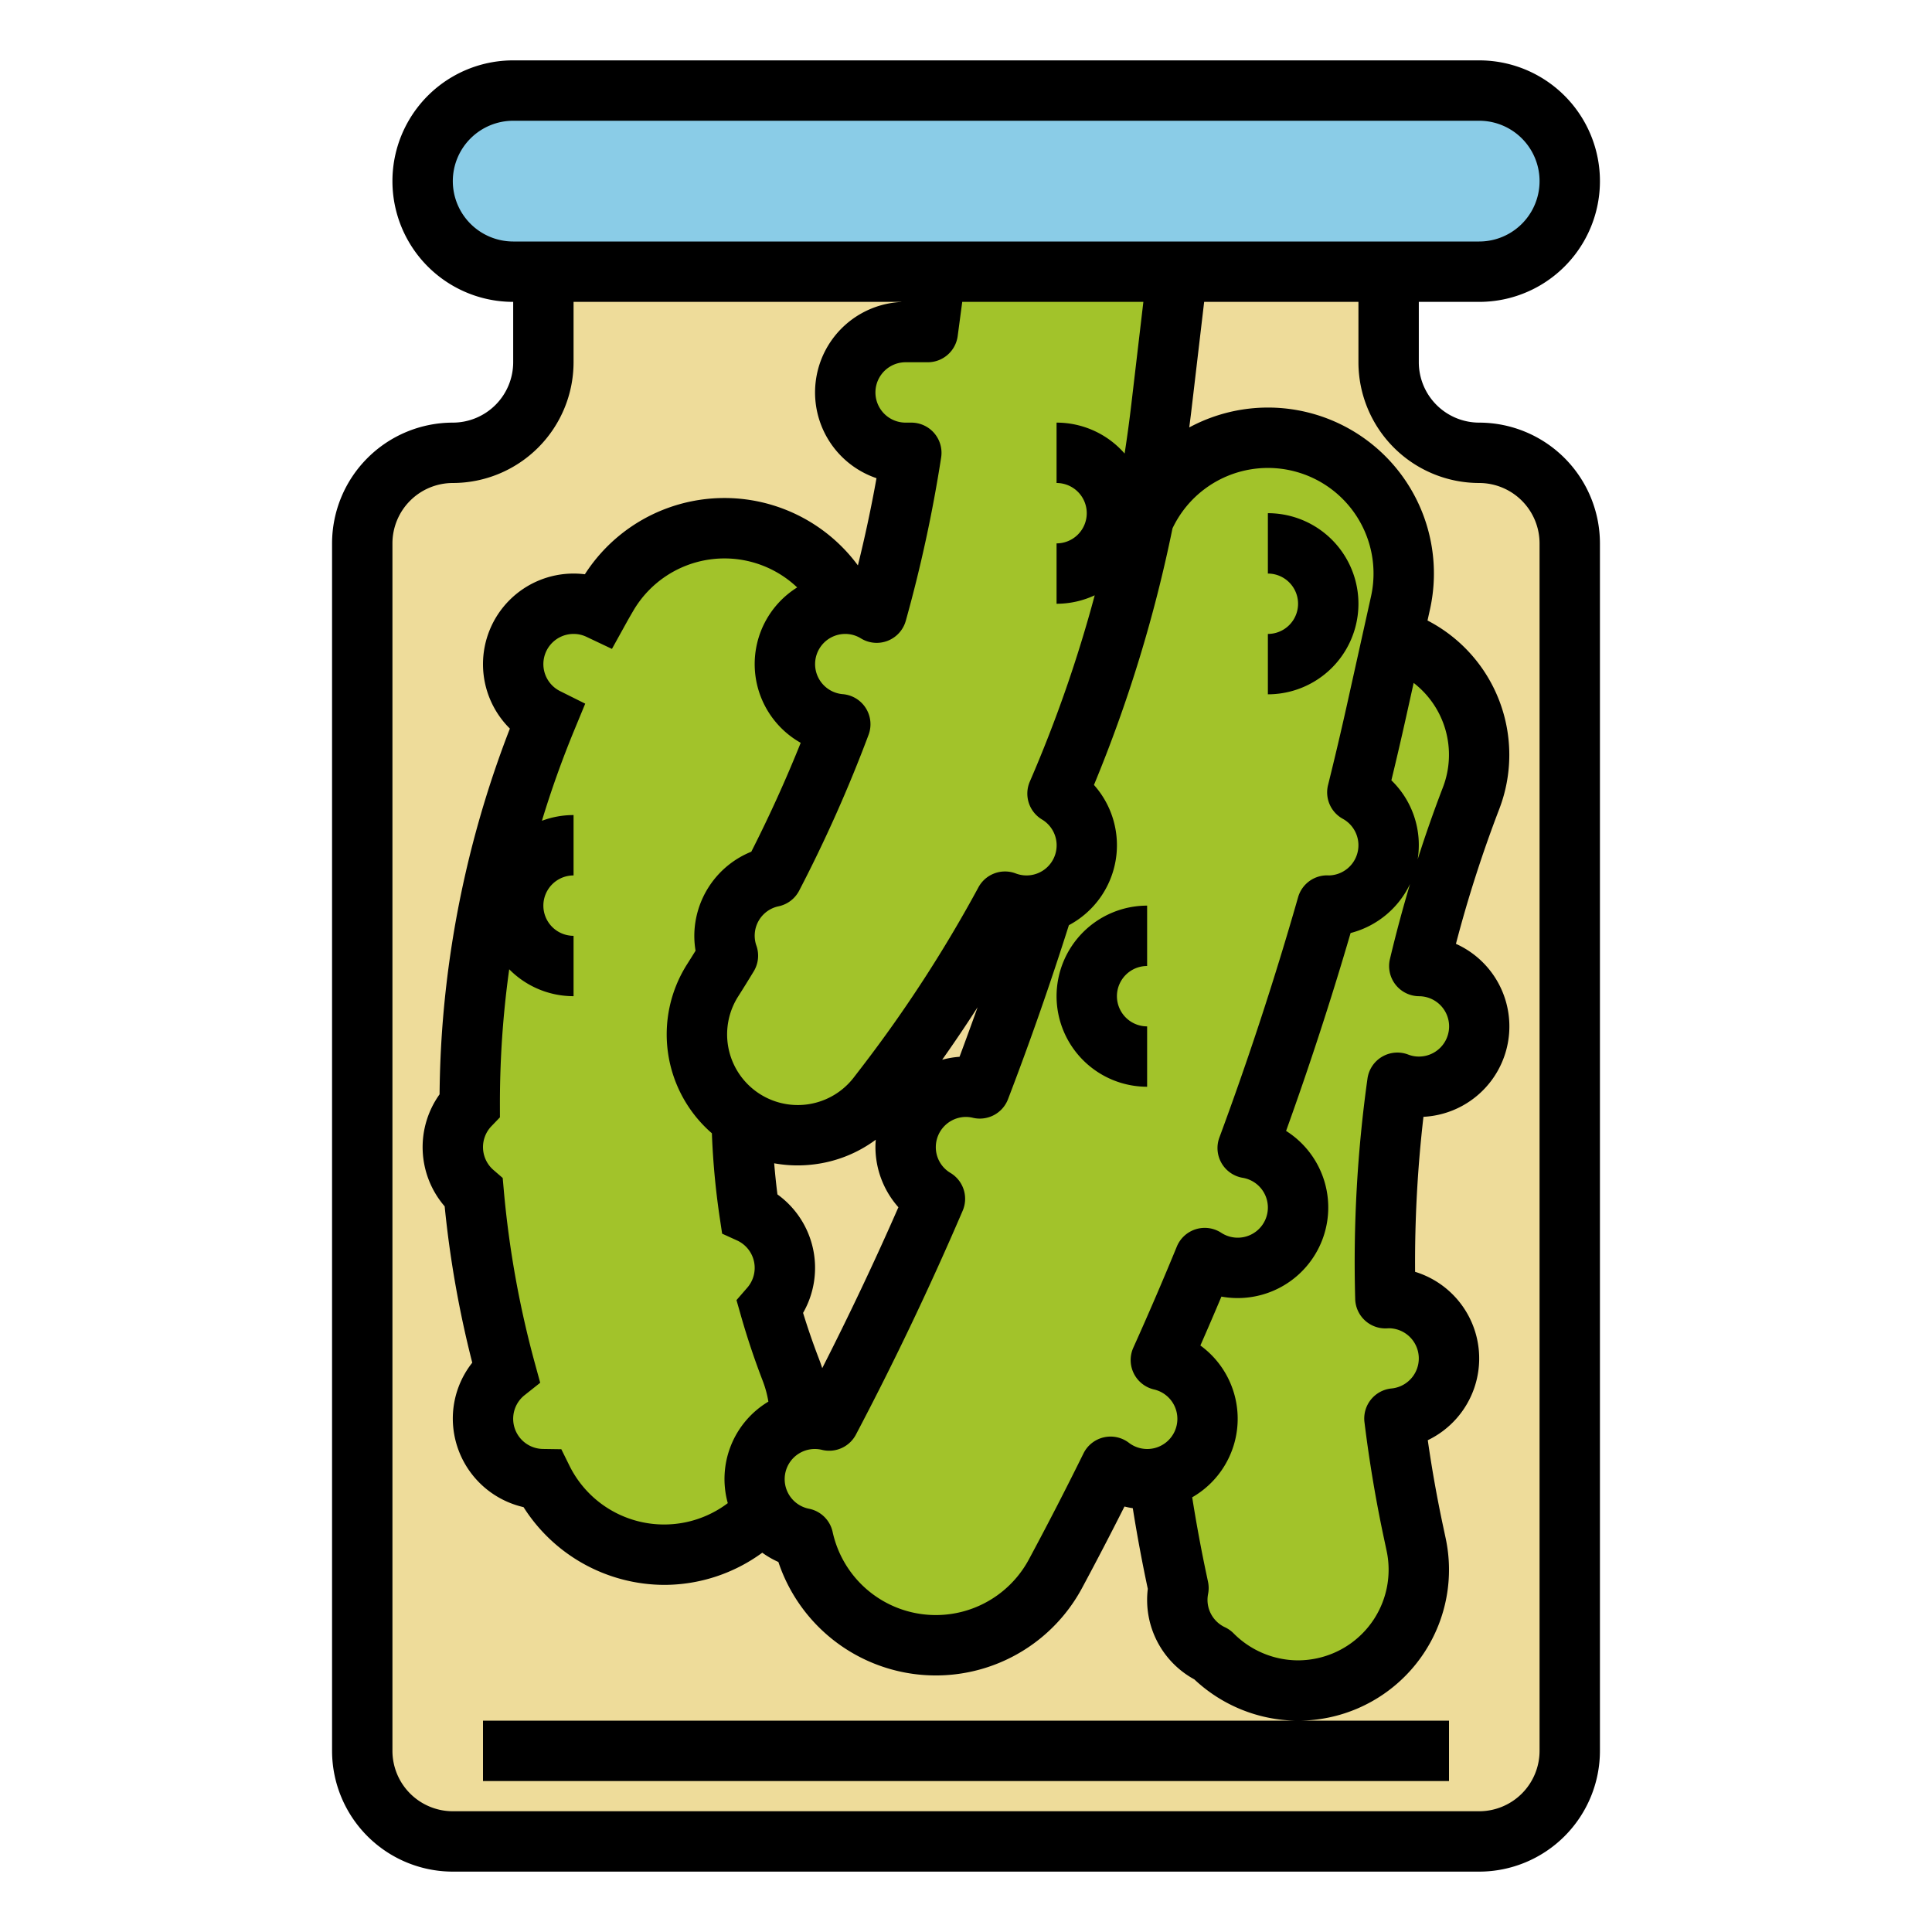 <?xml version="1.0"?>
<svg xmlns="http://www.w3.org/2000/svg" id="Fill_out_line" data-name="Fill out line" viewBox="0 0 512 512" width="512" height="512"><rect x="112" y="24" width="304" height="48" rx="24" ry="24" style="fill:#8acce7"/><path d="M416,144V464a24,24,0,0,1-24,24H120a24,24,0,0,1-24-24V144a24,24,0,0,1,24-24h0a24,24,0,0,0,24-24V72H368V96a24,24,0,0,0,24,24h0A24,24,0,0,1,416,144Z" style="fill:#eedc9a"/><path d="M392,272a15.996,15.996,0,0,1-16,16,15.789,15.789,0,0,1-5.68-1.06,341.725,341.725,0,0,0-3.18,57.1c.29-.01.57-.04.86-.04a15.997,15.997,0,0,1,1.54,31.92q1.875,15.21,5.1,30.33l.65,3.05A32.001,32.001,0,0,1,350.7,447.29a32.37,32.37,0,0,1-6.73.72,32.044,32.044,0,0,1-22.74-9.53A15.983,15.983,0,0,1,312,424a16.318,16.318,0,0,1,.31-3.15l-.25-1.2Q309.915,409.66,308.29,399.61a405.445,405.445,0,0,1,21.84-211.1A32.015,32.015,0,0,1,371.49,170.13a31.448,31.448,0,0,1,5.01,2.45,32.008,32.008,0,0,1,13.37,38.91,345.376,345.376,0,0,0-13.74,44.52A15.992,15.992,0,0,1,392,272Z" style="fill:#a2c32a"/><path d="M197.1,276.93a192.668,192.668,0,0,0-.16,28.73q.525,7.935,1.7,15.8a15.969,15.969,0,0,1,5.42,25.04c1.57,5.51,3.38,10.96,5.44,16.31l.09.24A35.7,35.7,0,0,1,212,376.5a35.99,35.99,0,0,1-68.24,15.49,15.984,15.984,0,0,1-9.69-28.52,270.109,270.109,0,0,1-8.53-47.38,15.964,15.964,0,0,1-1.05-23.19q-.015-10.905.84-21.76a269.058,269.058,0,0,1,19.53-80.84,15.985,15.985,0,0,1,13.96-28.76c.7-1.22,1.37-2.46,2.08-3.68a36.004,36.004,0,1,1,62.2,36.28A196.605,196.605,0,0,0,197.1,276.93Z" style="fill:#a2c32a"/><path d="M364.77,188.5q-2.4,10.785-5.06,21.48A16,16,0,0,1,352,240c-.1,0-.2-.01-.3-.02q-9.3,32.535-21.05,64.26A15.99,15.99,0,1,1,319.27,333.4q-5.58,13.605-11.63,27.03a15.992,15.992,0,1,1-13.33,28.28q-7.05,14.295-14.61,28.36a35.99,35.99,0,0,1-66.86-9.39A15.992,15.992,0,1,1,219.75,376.46q15.195-28.83,28.02-58.76A15.987,15.987,0,0,1,256,288a15.737,15.737,0,0,1,3.66.44q7.71-20.07,14.35-40.53,12-36.96,20.47-75.03l6.38-28.69a35.998,35.998,0,0,1,70.28,15.62Z" style="fill:#a2c32a"/><path d="M307.74,108.18A363.926,363.926,0,0,1,280.27,210.29,16.008,16.008,0,0,1,272,240a15.669,15.669,0,0,1-5.66-1.04,363.532,363.532,0,0,1-31.62,48.71l-2.11,2.74a26.727,26.727,0,0,1-43.73-30.65q2.055-3.225,4.02-6.48A15.661,15.661,0,0,1,192,248a16.014,16.014,0,0,1,12.68-15.66,359.681,359.681,0,0,0,18-40.4,15.998,15.998,0,1,1,9.66-29.6A361.773,361.773,0,0,0,241.51,120H240a16,16,0,0,1,0-32h5.87L248,72h64Z" style="fill:#a2c32a"/><path d="M392,112a16.018,16.018,0,0,1-16-16V80h16a32,32,0,0,0,0-64H136a32,32,0,0,0,0,64V96a16.018,16.018,0,0,1-16,16,32.036,32.036,0,0,0-32,32V464a32.036,32.036,0,0,0,32,32H392a32.036,32.036,0,0,0,32-32V144A32.036,32.036,0,0,0,392,112ZM120,48a16.018,16.018,0,0,1,16-16H392a16,16,0,0,1,0,32H136A16.018,16.018,0,0,1,120,48ZM382.403,208.619q-3.619,9.409-6.706,19.11a23.856,23.856,0,0,0-6.968-20.937c1.349-5.565,2.639-11.114,3.85-16.559l2.054-9.253A24.059,24.059,0,0,1,382.403,208.619Zm-8.722,25.634q-2.95,9.88-5.337,19.917a7.999,7.999,0,0,0,7.721,9.84A7.995,7.995,0,0,1,376,280a7.8,7.8,0,0,1-2.81-.527,8.001,8.001,0,0,0-10.793,6.357,350.865,350.865,0,0,0-3.255,58.437,8,8,0,0,0,8.279,7.769c.19-.007.378-.018.564-.029l.089-.005a7.997,7.997,0,0,1,.71,15.955,8,8,0,0,0-7.185,8.943c1.288,10.453,3.044,20.893,5.215,31.02l.652,3.056a24.002,24.002,0,0,1-18.43,28.49,24.485,24.485,0,0,1-5.068.545,24.171,24.171,0,0,1-17.054-7.158,7.985,7.985,0,0,0-2.296-1.618A8.026,8.026,0,0,1,320,424a8.346,8.346,0,0,1,.161-1.616,8.012,8.012,0,0,0-.02-3.165l-.26-1.246c-1.505-7.022-2.821-14.118-3.936-21.171a24.005,24.005,0,0,0,2.168-40.232q2.849-6.48,5.576-12.959A24.006,24.006,0,0,0,340.825,299.704c6.218-17.253,11.951-34.839,17.098-52.444A24.093,24.093,0,0,0,373.682,234.252Zm-10.352-76.176-6.369,28.687c-1.554,6.981-3.241,14.145-5.016,21.289a8,8,0,0,0,3.906,8.936,8,8,0,0,1-3.63,15.009,7.993,7.993,0,0,0-8.214,5.784c-6.118,21.403-13.136,42.829-20.859,63.68a8.001,8.001,0,0,0,6.188,10.67,7.99,7.99,0,1,1-5.692,14.57,8,8,0,0,0-11.776,3.662c-3.634,8.861-7.511,17.871-11.523,26.781a8,8,0,0,0,5.479,11.076,7.992,7.992,0,1,1-6.651,14.137,7.999,7.999,0,0,0-12.038,2.813c-4.672,9.474-9.543,18.931-14.476,28.101a27.991,27.991,0,0,1-52.005-7.305,8.001,8.001,0,0,0-6.25-6.133,7.992,7.992,0,1,1,3.48-15.595,8.004,8.004,0,0,0,8.942-4.05c10.127-19.214,19.646-39.177,28.294-59.336a7.999,7.999,0,0,0-3.235-10.014A7.921,7.921,0,0,1,248,304a8.009,8.009,0,0,1,8-8,7.758,7.758,0,0,1,1.8.221,8.002,8.002,0,0,0,9.329-4.913c5.808-15.127,11.215-30.626,16.136-46.124a23.997,23.997,0,0,0,6.645-37.164A372.028,372.028,0,0,0,310.72,140.029a27.983,27.983,0,0,1,52.61,18.047ZM141.766,361.357a262.123,262.123,0,0,1-8.257-45.955l-.287-3.227-2.45-2.118a8.009,8.009,0,0,1-.525-11.621l2.239-2.328-.005-3.23c-.011-7.055.267-14.154.824-21.096q.603-7.484,1.642-14.915A23.925,23.925,0,0,0,152,264V248a8,8,0,0,1,0-16V216a23.879,23.879,0,0,0-8.386,1.515q3.709-12.231,8.629-24.15l2.845-6.886-6.666-3.327A7.998,7.998,0,0,1,152,168a7.846,7.846,0,0,1,3.386.75l6.787,3.214,3.637-6.571c.647-1.171,1.314-2.333,2-3.501a27.99,27.99,0,0,1,43.45-6.217,23.953,23.953,0,0,0,.936,41.182c-3.933,9.799-8.319,19.466-13.094,28.856A24.127,24.127,0,0,0,184,248a23.611,23.611,0,0,0,.333,3.95c-.777,1.257-1.507,2.422-2.205,3.52a34.668,34.668,0,0,0,6.53,44.86,203.415,203.415,0,0,0,2.07,22.307l.645,4.297,3.956,1.798a7.998,7.998,0,0,1,2.691,12.54l-2.843,3.271,1.188,4.168c1.619,5.682,3.525,11.39,5.643,16.904l.118.313a27.992,27.992,0,0,1,1.502,5.518,23.884,23.884,0,0,0-10.756,26.901,27.984,27.984,0,0,1-41.95-9.901l-2.165-4.385-4.89-.073a7.995,7.995,0,0,1-4.845-14.256l4.137-3.285Zm96.318-41.425c-6.312,14.423-13.087,28.694-20.184,42.645-.253-.784-.521-1.564-.819-2.335l-.112-.3c-1.518-3.954-2.907-7.979-4.146-12.009a23.991,23.991,0,0,0-6.792-31.399c-.354-2.74-.632-5.494-.865-8.25a34.552,34.552,0,0,0,6.179.561,35.316,35.316,0,0,0,4.244-.257,34.496,34.496,0,0,0,16.498-6.555C232.033,302.683,232,303.338,232,304A24.084,24.084,0,0,0,238.084,319.932Zm11.6-39.087q4.844-6.84,9.387-13.915-2.347,6.594-4.787,13.131A23.847,23.847,0,0,0,249.684,280.845Zm50.115-173.6q-.764,6.493-1.765,12.945A23.944,23.944,0,0,0,280,112v16a8,8,0,0,1,0,16v16a23.851,23.851,0,0,0,10.11-2.241,356.466,356.466,0,0,1-17.199,49.373,8.001,8.001,0,0,0,3.204,10.026,7.981,7.981,0,0,1-6.94,14.311,8.001,8.001,0,0,0-9.875,3.672,357.365,357.365,0,0,1-30.92,47.647l-2.111,2.744a18.726,18.726,0,0,1-30.642-21.471c1.256-1.973,2.603-4.145,4.117-6.639a8.001,8.001,0,0,0,.716-6.792,7.957,7.957,0,0,1,5.876-10.454,8.001,8.001,0,0,0,5.446-4.135,373.768,373.768,0,0,0,18.396-41.303A8.001,8.001,0,0,0,223.336,183.96,7.994,7.994,0,0,1,224,168a7.854,7.854,0,0,1,4.158,1.185A8,8,0,0,0,240.042,164.519,373.44,373.44,0,0,0,249.415,121.225,8,8,0,0,0,241.51,112H240a8,8,0,0,1,0-16h5.867a7.999,7.999,0,0,0,7.93-6.943L255.004,80h48ZM408,464a16.018,16.018,0,0,1-16,16H120a16.018,16.018,0,0,1-16-16V144a16.018,16.018,0,0,1,16-16,32.036,32.036,0,0,0,32-32V80h86.863l-.004.027a24.001,24.001,0,0,0-6.58,46.699c-1.382,7.749-3.038,15.471-4.927,23.11a43.955,43.955,0,0,0-72.354,2.348A24.418,24.418,0,0,0,152,152a24.015,24.015,0,0,0-16.877,41.085,275.376,275.376,0,0,0-17.768,77.416c-.516,6.428-.806,12.979-.864,19.512a24.018,24.018,0,0,0,1.351,29.685,278.476,278.476,0,0,0,7.312,41.43A23.868,23.868,0,0,0,120,376a24.123,24.123,0,0,0,18.747,23.409,44.317,44.317,0,0,0,37.263,20.601,44.041,44.041,0,0,0,26.001-8.527,23.837,23.837,0,0,0,4.268,2.459,43.987,43.987,0,0,0,80.466,6.918c3.81-7.082,7.58-14.326,11.253-21.616.724.187,1.461.328,2.203.446,1.135,7.135,2.468,14.303,3.979,21.373a23.969,23.969,0,0,0,12.334,23.992A40.287,40.287,0,0,0,343.571,456H128v16H384V456H344.332a40.571,40.571,0,0,0,8.043-.887,40,40,0,0,0,30.739-47.481l-.652-3.059c-1.608-7.502-2.978-15.18-4.085-22.906a24.021,24.021,0,0,0-3.362-44.622,335.311,335.311,0,0,1,2.215-41.077,23.988,23.988,0,0,0,8.607-45.841,338.407,338.407,0,0,1,11.501-35.769,40.078,40.078,0,0,0-19.032-49.918l.642-2.893a43.969,43.969,0,0,0-63.785-48.27c.179-1.388.363-2.775.526-4.165L319.114,80H360V96a32.036,32.036,0,0,0,32,32,16.018,16.018,0,0,1,16,16Z"/><path d="M280,264a24.027,24.027,0,0,0,24,24V272a8,8,0,0,1,0-16V240A24.027,24.027,0,0,0,280,264Z"/><path d="M336,136v16a8,8,0,0,1,0,16v16a24,24,0,0,0,0-48Z"/></svg>
